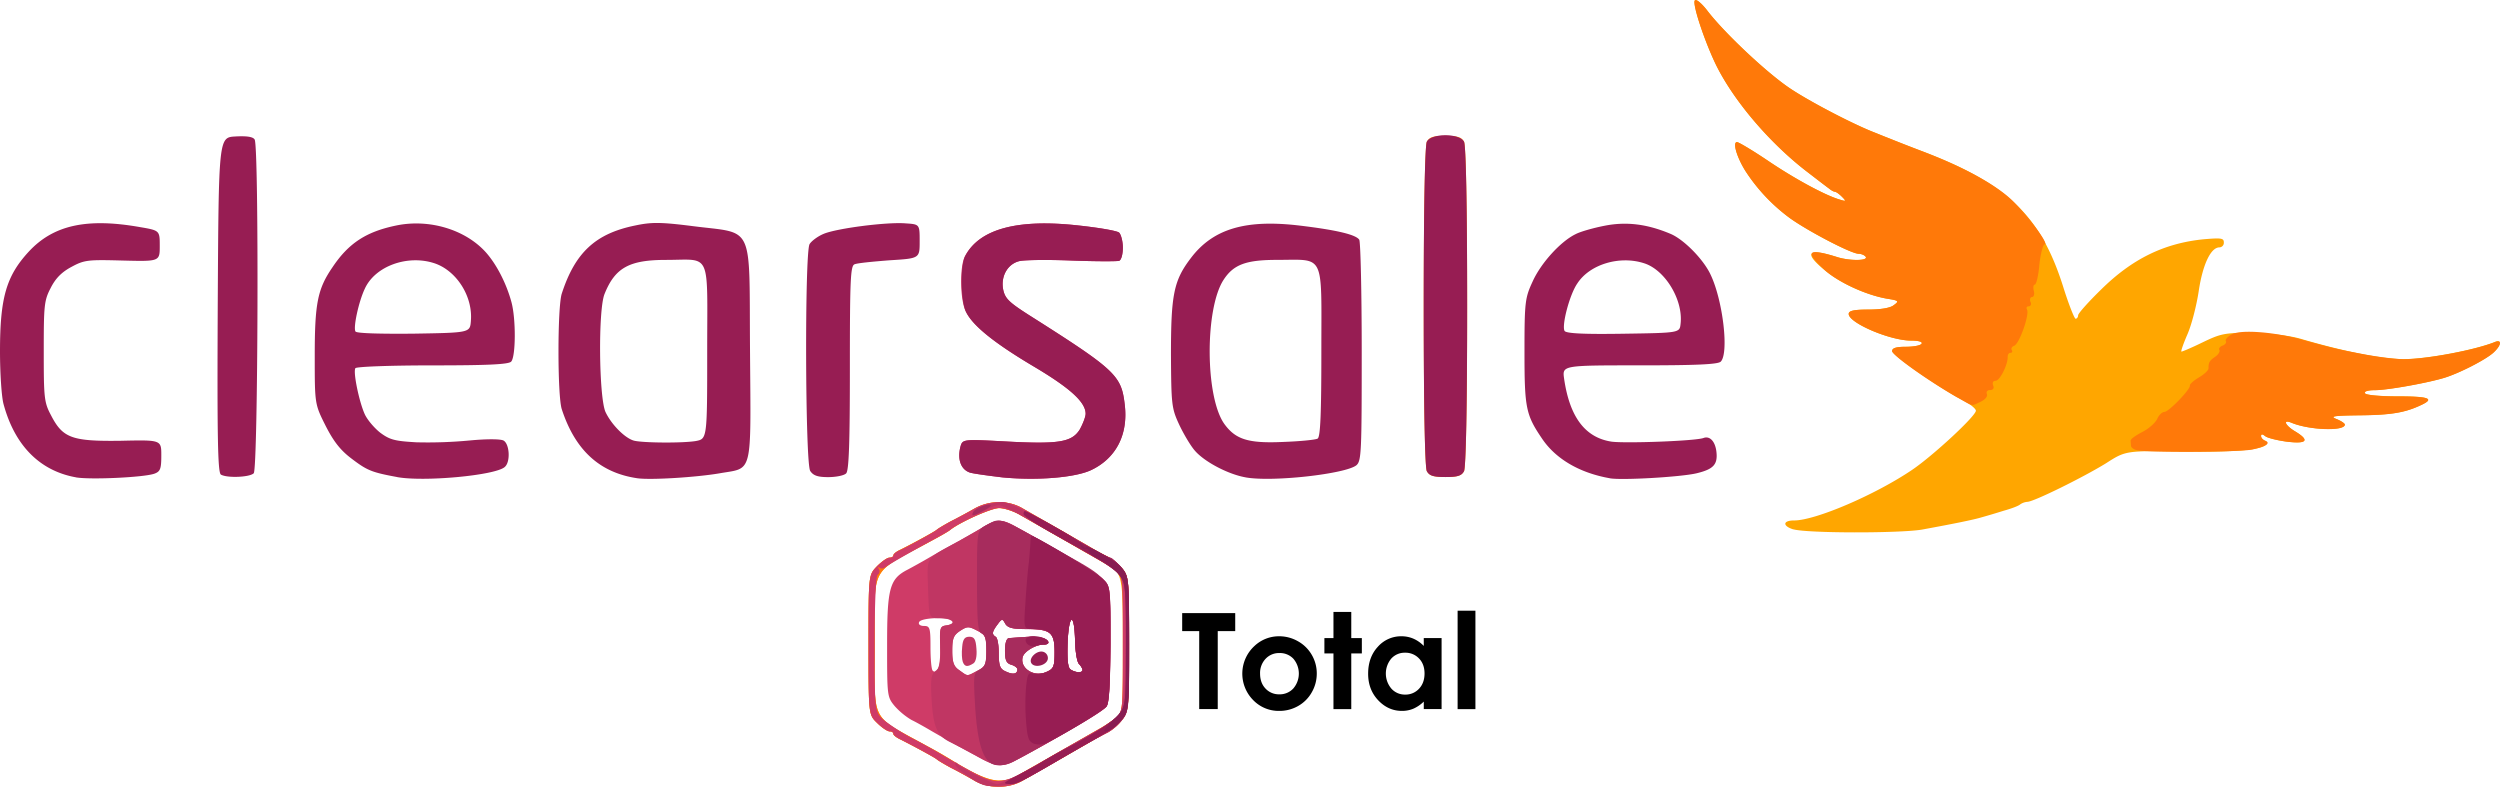 <svg xmlns="http://www.w3.org/2000/svg" viewBox="0 0 1930.16 607.42"><defs><style>.cls-1{fill:#ffa600;}.cls-2{fill:#ff7909;}.cls-3{fill:#cf3b67;}.cls-4{fill:#c03663;}.cls-5{fill:#a72c5d;}.cls-6{fill:#971d53;}.cls-7{fill:#881c52;}</style></defs><g id="Camada_2" data-name="Camada 2"><g id="Camada_1-2" data-name="Camada 1"><path class="cls-1" d="M752,602.51c-4.55-2.65-12.69-7.18-18-9.82-5.27-2.87-10.06-5.75-10.78-6.47-1.19-1.2-18-10.29-28-15.32-3.11-1.44-5.5-3.36-5.5-4.32,0-1.19-1.2-1.91-2.88-1.91s-6-2.88-9.58-6.47c-6.7-6.47-6.7-6.47-6.7-60.35s0-53.88,6.47-60.58c3.59-3.6,7.9-6.71,9.58-6.71s3.11-.71,3.11-1.67c0-1.2,2.39-3.12,5.51-4.55,10.06-5,26.82-14.12,28-15.33.71-.72,5.5-3.59,10.77-6.47,5.27-2.63,13.65-7.19,18.68-10.06,11.26-6.22,25.39-6.47,36.4-.24,4.55,2.65,12.22,7,16.77,9.58s12.21,6.95,16.76,9.58,12.45,7.18,17.48,10.06c4.79,2.87,11.74,6.7,15.33,8.38a43.74,43.74,0,0,1,11.49,9.58c4.55,5.75,4.79,9.58,4.79,57.47s-.24,52-4.79,58.2a39,39,0,0,1-11.49,10.29c-3.59,1.68-10.54,5.51-15.33,8.38-5,2.87-12.94,7.42-17.48,10.06s-12.21,6.94-16.76,9.58-12.22,6.94-16.77,9.57c-10.79,6-26.12,6-37.12-.46Zm34.7-4.31c4.55-2.65,12.22-7,16.77-9.58s12.21-7,16.76-9.58c9.34-5.27,21.31-12.21,30.17-17.24a103.86,103.86,0,0,0,11.26-7.67c5.27-4.55,5.27-5.74,5.27-55.79,0-55.8,0-56.28-14.85-63.94-3.12-1.68-9.58-5.51-14.37-8.15-5-2.87-12.94-7.42-17.48-10s-12.21-7-16.76-9.58-12.22-6.95-16.77-9.58c-4.78-2.63-11.73-4.79-15.32-4.79-6,0-29.46,10.54-37.35,16.52-1.2,1.2-8.38,5.27-15.57,9.1-47.65,25.88-43.1,17.48-43.1,79.75,0,62-4.31,53.64,40.71,78.55,6,3.11,14.61,8.14,19.16,11,28,17,37.36,18.92,51.47,11Zm598-189.43c-8.62-2.65-8.38-6.95.48-6.95,16.52,0,62.74-19.87,91-39,16.29-11,49.33-41.67,49.33-45.74,0-1.44-4.07-4.79-8.86-7.42-18.68-9.58-55.79-35.45-55.79-38.56,0-2.39,3.11-3.35,10.53-3.35,6,0,11.49-1,12.22-2.4,1-1.43-2.4-2.39-8.15-2.39-16.28,0-48.13-13.65-48.13-20.59,0-2.39,3.82-3.35,15.08-3.35,9.34,0,17-1.2,19.64-3.35,4.31-3.12,4.07-3.6-4.79-5-15.56-2.65-34.48-11-46.93-20.84-18.45-14.61-15.33-18.91,8.38-11.27,9.34,2.88,23.7,2.88,21.79-.24-.72-1.2-3.35-2.39-5.51-2.39-5.75,0-40-18-53.4-27.78a139,139,0,0,1-34-36.17c-6.71-10.78-10.06-22.28-6.47-22.28,1.2,0,11.74,6.23,23.47,14.12,20.84,14.12,44.3,26.82,55.56,30.18,5.27,1.67,5.51,1.43,1.92-2.16-2.16-2.15-4.55-3.82-5.51-3.82-.72,0-2.65-1-4.31-2.4-1.68-1.2-8.86-6.7-16-12.21-29-22-56.76-54.36-70.87-82.38-9.1-18.44-19.16-48.62-16.76-50.77,1-1.2,5.27,2.4,9.34,7.66,13,17.18,46.11,48.32,64,60.29,15.32,10.29,49.8,28.26,66.33,34.49,2.87,1.19,7.66,3.11,10.78,4.31,2.87,1.19,14.36,5.74,25.62,10,64.9,24.67,90.76,49.57,108,103.7,4.31,13.89,8.86,25.38,9.82,25.38s1.92-1.2,1.92-2.64,7.9-10.3,17.72-19.88c24-23.71,48.61-35.68,78.79-38.8,13.89-1.19,16-1,16,2.4a3.53,3.53,0,0,1-3.24,3.81h-.11c-6.71,0-12.94,13.17-16,33.53-1.67,11.25-5.51,26.1-8.62,33.28s-5.27,13.17-4.79,13.65c.24.24,7.67-2.87,16-6.94,14.37-6.95,17.48-7.67,38.31-7.43,13.66.24,28.5,1.92,37.12,4.31,34.24,10.11,63.7,15.88,80.22,15.88,17.72,0,54.84-7,70.17-13.18,5.74-2.39,5.26,2.4-1,8.15-6,5.51-27.06,16.28-38.56,19.63-13.89,4.07-43.58,9.34-52.93,9.34-5.51,0-8.62,1-7.66,2.4.71,1.44,12,2.39,25.38,2.39,23.71,0,28.5,1.68,18.44,6.47-12.45,6-23.23,7.9-47.18,8.14-20.83.24-24.18.72-18.68,2.88,3.6,1.44,6.47,3.35,6.47,4.31,0,5.27-27.53,4.31-41.18-1.44-7.19-2.87-4.79,2.16,2.87,6.71,11.49,6.94,9.1,9.81-6.47,7.9-7.43-1-15.09-2.88-16.76-4.31-2.16-1.68-3.12-1.68-3.12,0,0,1.43,1.44,2.87,3.12,3.59,1.43.48,2.15,1.92,1.19,2.87-4.07,4.31-23.47,6-64.18,5.51-44.54-.72-44.54-.72-59.87,9.12-17.48,10.77-55.79,29.7-60.58,29.7a11.83,11.83,0,0,0-5.51,1.92c-1.19,1.19-6.94,3.35-12.94,5-6,1.91-13.41,4.07-16.76,5-6.22,1.91-21.55,5-46.46,9.57-17.47,2.84-88.36,2.84-99.13-.28Z"></path><path class="cls-2" d="M752,602.51c-4.55-2.65-12.69-7.18-18-9.82-5.27-2.87-10.06-5.75-10.78-6.47-1.19-1.2-18-10.29-28-15.32-3.11-1.44-5.5-3.36-5.5-4.32,0-1.19-1.2-1.91-2.88-1.91s-6-2.88-9.58-6.47c-6.7-6.47-6.7-6.47-6.7-60.35s0-53.88,6.47-60.58c3.59-3.6,7.9-6.71,9.58-6.71s3.11-.71,3.11-1.67c0-1.2,2.39-3.12,5.51-4.55,10.06-5,26.82-14.12,28-15.33.71-.72,5.5-3.59,10.77-6.47,5.27-2.63,13.65-7.19,18.68-10.06,11.26-6.22,25.39-6.47,36.4-.24,4.55,2.65,12.22,7,16.77,9.58s12.21,6.95,16.76,9.58,12.45,7.18,17.48,10.06c4.79,2.87,11.74,6.7,15.33,8.38a43.74,43.74,0,0,1,11.49,9.58c4.55,5.75,4.79,9.58,4.79,57.47s-.24,52-4.79,58.2a39,39,0,0,1-11.49,10.29c-3.59,1.68-10.54,5.51-15.33,8.38-5,2.87-12.94,7.42-17.48,10.06s-12.21,6.94-16.76,9.58-12.22,6.94-16.77,9.57c-10.79,6-26.12,6-37.12-.46Zm34.7-4.31c4.55-2.65,12.22-7,16.77-9.58s12.21-7,16.76-9.58c9.34-5.27,21.31-12.21,30.17-17.24a103.86,103.86,0,0,0,11.26-7.67c5.27-4.55,5.27-5.74,5.27-56.51s0-52-5.27-56.52a103.77,103.77,0,0,0-11.26-7.66c-8.86-5-20.83-12-30.17-17.24-4.55-2.65-12.21-7-16.76-9.58s-12.22-6.95-16.77-9.58c-4.78-2.63-11.73-4.79-15.32-4.79-6,0-29.46,10.54-37.35,16.52-1.2,1.2-8.38,5.27-15.57,9.1-47.65,25.88-43.1,17.48-43.1,79.75,0,62-4.31,53.64,40.71,78.55,6,3.11,14.61,8.14,19.16,11,28,17,37.36,18.92,51.47,11Zm314.91-234.45c-1.43-3.11-2.39-47.42-2.39-127.16s1-124,2.39-127.16c1.92-3.59,5-4.55,14.37-4.55s12.46,1,14.37,4.55c1.44,3.11,2.4,47.42,2.4,127.16s-1,124-2.4,127.16c-1.91,3.59-5,4.55-14.37,4.55s-12.44-1-14.36-4.55Zm547.93-16.28c-2.39-.48-4.31-2.16-4.31-3.36s-.24-2.87-.24-3.82c-.24-1.2,3.82-4.07,8.86-6.7,5.27-2.65,10.29-7.19,11.73-10.3,1.2-2.87,3.83-5.27,5.51-5.27,3.35,0,20.36-17.72,19.64-20.35-.24-1,2.87-3.83,6.94-6.23s7.43-5.51,7.43-6.94c0-4.79.72-6,5.27-9.12,2.39-1.68,3.82-4.07,3.11-5.27-.72-.95.48-2.64,2.65-3.35,1.91-.72,3.11-2.4,2.39-3.35-.72-1.2,1.44-3.59,4.55-5.27,7-3.82,32.33-1.92,53.17,3.82,26.1,7.19,30.65,8.15,49.81,11.74,10.53,1.93,23.93,3.62,29.92,3.62,17.72,0,54.84-7,70.17-13.18,5.74-2.39,5.26,2.4-1,8.15-6,5.51-27.06,16.28-38.56,19.63-13.89,4.07-43.58,9.34-52.93,9.34-5.51,0-8.62,1-7.66,2.4.71,1.44,12,2.39,25.38,2.39,23.71,0,28.5,1.68,18.44,6.47-12.45,6-23.23,7.9-47.18,8.14-20.83.24-24.18.72-18.68,2.88,3.6,1.44,6.47,3.35,6.47,4.31,0,5.27-27.53,4.31-41.18-1.44-7.19-2.87-4.79,2.16,2.87,6.71,11.49,6.94,9.1,9.81-6.47,7.9-7.43-1-15.09-2.88-16.76-4.31-2.16-1.68-3.12-1.68-3.12,0,0,1.43,1.44,2.87,3.12,3.59,4.55,1.68.71,4.31-9.59,6.7-9.09,2.14-82.13,2.62-89.79.47ZM1511.34,307c-23-13.17-50.52-32.8-50.52-35.92,0-2.39,3.11-3.35,10.53-3.35,6,0,11.49-1,12.22-2.39,1-1.44-2.4-2.4-8.15-2.4-16.28,0-48.13-13.65-48.13-20.58,0-2.4,3.82-3.36,15.08-3.36,9.34,0,17-1.19,19.64-3.35,4.31-3.11,4.07-3.59-4.79-5-16-2.64-38.55-12.94-48.85-22.51-15.33-14.37-12.69-16.76,10.29-9.58,9.34,2.88,23.71,2.88,21.79-.24-.71-1.2-3.35-2.39-5.51-2.39-5.74,0-40-18-53.4-27.78a139,139,0,0,1-34-36.17c-6.71-10.78-10.06-22.27-6.47-22.27,1.19,0,11.73,6.22,23.47,14.11,20.83,14.12,44.3,26.82,55.55,30.18,5.27,1.67,5.51,1.43,1.92-2.16-2.15-2.15-4.55-3.82-5.51-3.82-.71,0-2.64-1-4.31-2.4-1.68-1.2-8.86-6.7-16-12.21-29-22-56.76-54.36-70.88-82.38-9.1-18.44-19.15-48.61-16.76-50.77,1-1.2,5.27,2.4,9.34,7.66C1331,25.13,1364.07,56.26,1382,68.23c15.32,10.29,49.81,28.26,66.33,34.49,2.88,1.19,7.67,3.11,10.78,4.31,2.87,1.19,14.37,5.74,25.62,10,31.37,12,56,25.39,68.74,37.6,12.45,12.22,28.73,34,25.14,34-1.2,0-3.12,6.94-4.07,15.56-.72,8.63-2.4,15.57-3.59,15.57-1,0-1.44,2.16-.72,4.79s0,4.79-1.44,4.79c-1.2,0-1.91,1.67-1.2,3.59,1,1.92.24,3.59-1.44,3.59-1.43,0-1.91,1.2-1.19,2.4,2.15,3.59-5.75,26.34-9.82,28-1.92.71-2.65,2.15-1.92,3.35s.25,2.15-1,2.15c-1.44,0-2.16,1.44-2.16,3.12.24,5.75-6,18.44-9.34,18.44-1.91,0-2.64,1.43-1.91,3.59,1,2.15,0,3.59-2.4,3.59-2.15,0-3.11,1.44-2.39,3.11.72,1.92-1.44,4.32-5,6-7.43,3.36-5,3.84-17.73-3.35Z"></path><path class="cls-3" d="M752,602.51c-4.55-2.65-12.69-7.18-18-9.82-5.27-2.87-10.06-5.75-10.78-6.47-1.19-1.2-18-10.29-28-15.32-3.11-1.44-5.5-3.36-5.5-4.32,0-1.19-1.2-1.91-2.88-1.91s-6-2.88-9.58-6.47c-6.7-6.47-6.7-6.47-6.7-60.35s0-53.88,6.47-60.58c3.59-3.6,7.9-6.71,9.58-6.71s3.11-.71,3.11-1.67c0-1.2,2.39-3.12,5.51-4.31,7.42-3.6,26.58-14.12,28-15.57.71-.72,5.5-3.59,10.77-6.47,5.27-2.63,13.65-7.19,18.68-10.06,11.26-6.22,25.39-6.47,36.4-.24,4.55,2.65,12.22,7,16.77,9.58s12.21,6.95,16.76,9.58,12.45,7.18,17.48,10.06c4.79,2.87,11.74,6.7,15.33,8.38a43.74,43.74,0,0,1,11.49,9.58c4.55,5.75,4.79,9.58,4.79,57.47s-.24,52-4.79,58.2a39,39,0,0,1-11.49,10.29c-3.59,1.68-10.54,5.51-15.33,8.38-5,2.87-12.94,7.42-17.48,10.06s-12.21,6.94-16.76,9.58-12.22,6.94-16.77,9.57c-10.79,6-26.12,6-37.12-.46Zm34.7-4.31c4.55-2.65,12.22-7,16.77-9.58s12.21-7,16.76-9.58c9.34-5.27,21.31-12.21,30.17-17.24a103.86,103.86,0,0,0,11.26-7.67c5.27-4.55,5.27-5.74,5.27-56.51s0-52-5.27-56.52a103.77,103.77,0,0,0-11.26-7.66c-8.86-5-20.83-12-30.17-17.24-4.55-2.65-12.21-7-16.76-9.58s-12.22-6.95-16.77-9.58c-4.78-2.63-11.73-4.79-15.32-4.79-6,0-29.46,10.54-37.35,16.52-1.2,1.2-8.38,5.27-15.57,9.1-21.55,11.74-32.09,18-35,20.12-1.43,1.2-3.59,1.2-4.55.24-1.2-1-1.2-.48-.24,1.2a3.35,3.35,0,0,1-1,4.31c-1.43,1-2.39,21.07-2.39,53.88,0,52.44,0,52.44,8.14,59.15a167.74,167.74,0,0,0,19.88,12.69c6.22,3.12,18,9.58,25.88,14.37C758,600.59,763,602.75,770.43,603c4.29,0,11.47-2.16,16.25-4.79Z"></path><path class="cls-3" d="M758,586c-11-6-24.66-13.41-38.31-21.32-5.27-3.11-12.46-7.18-16-8.86a56,56,0,0,1-12.79-10.52c-6-7.18-6-7.9-6-47.17,0-44.3,1.92-51.25,16.05-58.44,3.59-1.91,11-6,16.28-9.09s15.57-8.87,22.75-12.7c7.19-4.07,16.53-9.34,20.36-11.73,9.34-5.51,13.41-5.51,24.42.72,41,22.75,62,35.44,66.82,40.23,5.74,5.51,5.74,6.47,5.74,50.29-.23,31.37-1,45.74-3.11,48.13-2.87,3.59-37.35,24.19-71.12,42.15C774.72,592.21,769,591.73,758,586Zm-3.59-68c6.47-3.35,7.19-4.78,7.19-15.56s-.72-12.22-7.19-15.57-7.66-3.35-13.17.24c-5,3.35-6,5.75-6,15.33,0,9.1,1.2,12.21,5.51,15.08,6.7,4.8,5.51,4.8,13.65.48Zm31.13-1.19c0-1.2-2.15-2.88-4.79-3.59-3.82-1.2-4.79-3.6-4.79-11,0-5.75,1.2-9.34,3.12-9.58,1.43,0,6.7-.48,11.25-.72a51.31,51.31,0,0,1,13.89.48c5.75,1.2,7.43,5.27,1.68,5.27-6.23,0-15.09,5.27-16.29,9.58-2.39,8.86,9.1,16,18.44,11.49,5.51-2.39,6.23-4.07,6.23-15.32,0-15.33-3.11-17.73-22.51-17.73-10.06,0-13.65-1-15.57-4.07-2.15-4.07-2.64-4.07-6,.48-4.3,5.75-4.54,7.65-1.43,9.58,1.43.72,2.39,6.71,2.39,12.94,0,9.58,1,12,5.51,13.89,5.51,2.63,8.88,1.91,8.88-1.68Zm-59.63-17.73c-.48-14.6-.24-15.56,5-16.28,3.11-.48,5.27-1.68,5-3.11-1-3.59-25.15-3.11-26.34.72-.72,1.67,1,2.87,3.82,2.87,4.55,0,5,1.44,5,16.28,0,9.1.72,17.25,1.68,18.2,3.84,3.6,6.23-4.31,5.75-18.68ZM835.8,517.26c0-1-1.2-3.12-2.65-4.55-1.68-1.68-2.87-9.58-3.12-18-.48-22.27-4.78-21.31-5.74,1.44-.48,13.65.24,19.64,2.39,20.84,4.07,2.62,9.11,2.62,9.11.24ZM773.52,368.54c-9.82-1.2-20.84-2.65-24.43-3.59-6.94-2.16-10.06-9.82-7.66-19.64,1.68-6.22,1.68-6.22,33.53-4.55,42.38,2.4,52.44.72,58.67-9.1,2.39-4.31,4.55-9.82,4.55-12.21,0-8.86-11.74-19.64-39.52-36.17-31.13-18.44-47.41-31.61-52.93-42.63-4.55-8.62-5-34.72-.72-42.87q16.89-31.6,87.64-23.7c15.56,1.67,29.7,4.07,31.37,5.51,1.44,1.43,2.87,6.7,2.87,11.49,0,5.27-1.19,9.58-2.87,10.29-1.68.48-18.44.48-36.88-.24-18.68-.72-36.64-.48-40.23.48-8.86,2.16-14.37,11.5-12.45,21.79,1.43,6.95,4.31,9.82,19.63,19.64,67.3,42.64,71.61,46.7,74.24,69.21,2.87,23.23-6.71,41.67-26.1,50.77-12.43,5.76-41.65,8.16-68.71,5.52Z"></path><path class="cls-4" d="M749.09,600.35c-6.47-4.07-11.49-8.62-11.49-10,0-2.16.48-2.16,1.91-.24,1.44,2.39,27.3,15.32,30.65,15.32,1.92,0,25.15-11.49,33.29-16.52,9.82-6,23.71-13.89,39.52-22.51,26.1-14.12,25.14-11.5,25.86-67,1-56.76,1.44-55.32-25.39-70.17-18.67-10.54-23.7-13.41-49.57-28.26-10.53-6-20.83-11-22.75-11s-7.67,2.16-12.45,4.81c-6.94,3.59-8.62,3.82-7.66,1.19,1.43-3.59,14.85-8.38,23.23-8.38,5,0,30.88,13.41,68.25,35.68,6.94,4.07,13.65,7.43,14.85,7.43,1,0,4.79,3.35,8.14,7.42,6.23,7.43,6.23,7.43,6.23,58.91,0,47.9-.24,52-4.79,58.19a38.93,38.93,0,0,1-11.5,10.3c-11.73,6-35.2,19.15-37.6,20.83-2.87,2.15-19.15,11.5-27.53,15.81-3.36,1.67-11.26,3.59-18,4.3-10.54,1.2-13.41.48-23.23-6Z"></path><path class="cls-4" d="M754.36,583.83c-7.18-3.82-16.76-8.86-21.07-11-10.06-5-12.94-12-14.12-34.24-.72-14.37-.24-18,3.11-20.59,3.35-2.39,4.07-6.22,3.6-18.68-.48-14.84-.25-15.8,5-16.52,8.39-1.2,4.31-5.51-5.27-5.51-8.38,0-8.38,0-9.09-22.75-.72-25.62-2.88-22.27,23.46-36.64,7.19-4.07,16.53-9.34,20.36-11.73,9.34-5.51,13.41-5.51,24.43.72,41,22.75,62,35.44,66.81,40.23,5.75,5.5,5.75,6.47,5.75,50.29-.24,31.37-1,45.74-3.12,48.13-2.64,3.36-15.8,11.5-53.16,32.33-28.75,16-28.27,16-46.71,6Zm0-65.86c6.47-3.35,7.19-4.78,7.19-15.56s-.72-12.22-7.19-15.57-7.66-3.35-13.17.24c-5,3.35-6,5.75-6,15.33,0,9.1,1.2,12.21,5.51,15.08,6.7,4.8,5.51,4.8,13.65.48Zm31.13-1.19c0-1.2-2.15-2.88-4.79-3.59-3.82-1.2-4.79-3.6-4.79-11,0-5.75,1.2-9.34,3.12-9.58,1.43,0,6.7-.48,11.25-.72a51.31,51.31,0,0,1,13.89.48c5.75,1.2,7.43,5.27,1.68,5.27-6.23,0-15.09,5.27-16.29,9.58-2.39,8.86,9.1,16,18.44,11.49,5.51-2.39,6.23-4.07,6.23-15.32,0-15.33-3.11-17.73-22.51-17.73-10.06,0-13.65-1-15.57-4.07-2.15-4.07-2.64-4.07-6,.48-4.3,5.75-4.54,7.65-1.43,9.58,1.43.72,2.39,6.71,2.39,12.94,0,9.58,1,12,5.51,13.89,5.51,2.63,8.88,1.91,8.88-1.68Zm50.29.48c0-1-1.2-3.12-2.65-4.55-1.67-1.68-2.87-9.58-3.11-18-.48-22.27-4.79-21.31-5.75,1.44-.48,13.65.24,19.64,2.4,20.84,4.08,2.62,9.13,2.62,9.13.24Z"></path><path class="cls-4" d="M743.34,511c-.71-1.92-1-6.95-.48-11.5.48-6,1.92-7.9,5.51-7.9,3.83,0,5,1.92,5.51,9.34.48,5.75-.48,10.06-2.39,11.26C746.94,515.1,744.78,514.86,743.34,511Z"></path><path class="cls-5" d="M775.91,604.42c0-.48,4.55-3.11,10.3-6,5.5-2.88,14.37-7.67,19.64-11,5.26-3.11,12.94-7.42,16.76-9.34,21.55-11.25,36.17-20.58,41.19-26.34,5.27-6.23,5.51-7.66,5.51-53.88,0-43.82-.48-47.9-4.79-53.65-4.07-5.26-13.42-11-41.91-26.82-20.59-11.25-32.33-18.68-32.33-20.58,0-1.2.48-2.16,1-2.16,1.67,0,27,14.12,51.25,28.5,6.94,4.07,13.64,7.42,14.84,7.42,1,0,4.79,3.36,8.14,7.43,6.23,7.42,6.23,7.42,6.23,59.15,0,61.78,1.92,57.47-34.72,78.31-13.17,7.66-27.78,16-32.33,18.67-15.81,9.12-20.36,11.26-24.43,11.26-2.39,0-4.31-.49-4.31-1Z"></path><path class="cls-5" d="M764.9,589.1c-6.71-4.31-10.3-17.48-12-42.87-1.43-25.62-1.43-26.58,3.6-29.21,4.07-2.4,5-5,5-14.85,0-8.38-1-12.21-3.6-13.17-2.87-1.2-3.59-8.15-3.59-40.71,0-39,0-39,7.19-42.87,11.73-6,7.66-7.42,58.43,21.07,40,22.75,37.34,18,37.34,70.88-.23,31.37-1,45.74-3.11,48.13-2.87,3.59-37.35,24.19-71.12,42.15-6.7,3.6-14.12,4.33-18.19,1.45Zm20.58-72.32c0-1.2-2.15-2.88-4.79-3.59-3.82-1.2-4.78-3.6-4.78-11,0-5.75,1.19-9.34,3.11-9.58,1.43,0,6.7-.48,11.25-.72a51.31,51.31,0,0,1,13.89.48c5.75,1.2,7.43,5.27,1.68,5.27-6.23,0-15.09,5.27-16.29,9.58-2.39,8.86,9.11,16,18.45,11.49,5.5-2.39,6.22-4.07,6.22-15.32,0-15.33-3.11-17.73-22.51-17.73-10.06,0-13.65-1-15.57-4.07-2.15-4.07-2.64-4.07-6,.48-4.31,5.75-4.55,7.65-1.44,9.58,1.44.72,2.39,6.71,2.39,12.94,0,9.58,1,12,5.51,13.89,5.52,2.63,8.89,1.91,8.89-1.68Zm50.29.48c0-1-1.2-3.12-2.65-4.55-1.67-1.68-2.87-9.58-3.11-18-.48-22.27-4.79-21.31-5.75,1.44-.48,13.65.24,19.64,2.4,20.84,4.09,2.62,9.13,2.62,9.13.24ZM751.25,395.6c1.19-3.11,12-7.42,13.65-5.51.48.48-2.65,2.88-7.19,5C751.25,398.48,750.05,398.48,751.25,395.6Z"></path><path class="cls-6" d="M775.91,604.42c0-.48,4.55-3.11,10.3-6,5.5-2.88,14.37-7.67,19.64-11,5.26-3.11,12.94-7.42,16.76-9.34,21.55-11.25,36.17-20.58,41.19-26.34,5.27-6.23,5.51-7.66,5.51-53.88,0-43.82-.48-47.9-4.79-53.65-4.07-5.26-13.42-11-41.91-26.82-20.59-11.25-32.33-18.68-32.33-20.58,0-1.2.48-2.16,1-2.16,1.91,0,32.09,16.76,37.34,20.59,1.92,1.67,10.3,6.22,18.68,10.53,24.91,12.94,24.43,11.5,24.43,71.61,0,61.54,1.92,57.23-34.72,78.07-13.18,7.66-27.78,16-32.33,18.68-15.81,9.11-20.36,11.25-24.43,11.25C777.83,605.38,775.91,604.9,775.91,604.42Z"></path><path class="cls-6" d="M798.42,574.25c-4.31-1.67-5.26-4.55-6.22-17.24a163.81,163.81,0,0,1,0-26.58c1-10.06,1.67-11.5,5.74-10.3a20.87,20.87,0,0,0,10.54-1.43c5-2.4,5.75-4.31,5.75-15.33,0-14.13-3.35-17.72-16.76-17.72-7.19,0-7.19,0-5.75-20.84.72-11.73,1.92-25.38,2.64-30.65.48-5.26,1-12,1.2-14.84,0-3.12.48-5.51,1-5.51,3.11,0,50.29,28.5,55.08,33.29,5.75,5.5,5.75,6.22,5.75,50.28-.24,31.38-1,45.75-3.12,48.14-2.39,3.11-29,19.41-46,28a13.85,13.85,0,0,1-9.83.71Zm37.35-57c0-1-1.2-3.12-2.65-4.55-1.67-1.68-2.87-9.58-3.11-18-.48-22.27-4.79-21.31-5.75,1.44-.48,13.65.24,19.64,2.4,20.84,4.09,2.62,9.13,2.62,9.13.24Z"></path><path class="cls-6" d="M796.27,512c-2.4-4.07,4.79-10.53,9.58-8.62a5,5,0,0,1,3.11,5.51C808,513.86,798.66,516,796.27,512Zm-3.36-15.08c-3.59-4.55,2.16-7.19,10.78-5,6.23,1.68,7.91,5.75,2.4,5.75a23.17,23.17,0,0,0-7,1.2c-1.67.7-4.55-.25-6.23-1.93ZM58.68,368.54c-28-5-47.41-24.66-56-56.76C1.21,306.27,0,288.07,0,271.31c0-41.43,4.8-58.19,22.28-77.11,18.92-20.35,44.54-26.1,85.5-18.92,15.56,2.65,15.56,2.65,15.56,14.61s0,12-28.74,11.26c-26.6-.72-29.45-.48-39.27,4.82-7.66,4.07-12.45,8.86-16.28,16.52-5,9.58-5.27,13.65-5.27,48.85s.24,39.28,5.51,49.09c9.1,17.73,16,20.36,53.64,19.88,31.61-.72,31.61-.72,31.61,11.26,0,10.29-.72,12.45-5.27,14.11-7.9,2.89-49.33,4.81-60.59,2.89Zm247.86-.24c-19.41-3.59-23-5-35-14.13-8.62-6.47-13.89-13.17-20.12-25.38C243,312,243,312,243,274.9c0-40.71,2.16-51.72,13.65-68.48,12.45-18.68,26.1-27.55,49.33-32.33,25.39-5.27,53.17,3.11,69,20.58,8.38,9.34,16,24.19,19.88,38.56,3.59,13.17,3.35,42.39-.24,46-2.16,2.15-18.92,2.87-60.83,2.87-32.57,0-58.67,1-59.4,2.16-1.92,2.87,2.87,25.88,7.18,35.44,1.92,4.31,7.43,10.77,12,14.37,7.43,5.51,11.26,6.47,28,7.42a345.33,345.33,0,0,0,41.19-1.43c12.69-1.2,23.24-1.2,25.87,0,4.79,2.39,5.74,16.76.95,20.58-7.64,6.48-62.49,11.51-83.08,7.68Zm57-120.45c1.67-18.92-11-38.8-28-44.55-20.84-6.94-46,2.16-53.89,19.64-4.78,10.06-9.09,30.17-7.18,33,.72,1.43,18.92,1.91,44.78,1.67,43.59-.72,43.59-.72,44.31-9.81Zm128.6,121.41C462.92,365,444,347.47,433.7,315.86c-3.35-10.54-3.35-78.55,0-89.09,10.3-31.8,26.1-46.46,56.76-52.68,12.45-2.65,19.64-2.65,44.3.48,48.12,6.22,43.59-3.6,44.3,95.79.72,97.94,2.39,90.52-23.47,95.07-18.19,3.11-53.16,5.27-63.45,3.83Zm45-28.74c8.86-1.67,8.86-1.67,8.86-69.21,0-78.55,3.59-70.64-31.85-70.64-28.26,0-39.28,6-47.42,26.34-5,12.45-4.31,79.51.72,91,4.55,9.82,15.33,20.59,22.27,22.27,7.18,1.68,37.12,1.92,47.42.24Zm236.36,28c-9.82-1.2-20.84-2.65-24.43-3.59-6.94-2.16-10.06-9.82-7.66-19.64,1.68-6.22,1.68-6.22,33.53-4.55,42.38,2.4,52.44.72,58.67-9.1,2.39-4.31,4.55-9.82,4.55-12.21,0-8.86-11.74-19.64-39.52-36.17C768,265.09,751.25,251.68,746,241.14c-4.31-8.14-4.79-36.17-.72-43.58,11-20.84,40.47-28.74,87.41-23.47,15.56,1.68,29.7,4.07,31.37,5.51,1.44,1.43,2.87,6.7,2.87,11.49,0,5.27-1.19,9.58-2.87,10.29-1.67.48-18.44.48-36.88-.23-18.68-.72-36.64-.48-40.23.47-8.86,2.16-14.37,11.5-12.45,21.8,1.43,6.94,4.31,9.81,19.63,19.63,67.3,42.64,71.61,46.7,74.24,69.21,2.87,23.23-6.71,41.67-26.1,50.77-12.45,5.75-41.67,8.15-68.73,5.51Zm188,0c-13.41-2.39-31.61-12-39-20.59-3.35-3.82-8.86-13.17-12.21-20.35-5.75-12.45-6-15.33-6.23-53.88,0-46.47,2.16-57.24,15.57-74.72,17-22.27,41.91-29.7,83.1-24.9,28.25,3.35,44.06,6.94,46.69,11,1,1.2,1.92,40.23,1.92,86.46,0,77.11-.24,84.3-4.07,87.64-8.17,6.73-65.17,13.19-85.76,9.36Zm55.8-29.93c2.15-1.2,2.87-19.41,2.87-67.54,0-76.63,3.11-70.4-34.25-70.4-23.94,0-33.52,3.59-41.19,15.32-14.6,22.27-14.37,91,.72,111.6,8.62,11.73,18.44,14.85,45,13.65,13.2-.46,25.42-1.66,26.86-2.61Zm225.58,30.65c-23.23-4.07-41.67-14.85-52.2-30.41C1178,320.17,1177,315.14,1177,271.31c0-38.79.48-41.43,6.47-54.36,6.47-14.11,21.56-30.65,33-36.17,3.59-1.92,13.65-4.79,22.27-6.47,16.77-3.35,32.81-1.43,51,6.23,10.3,4.31,25.38,19.64,30.88,31.37,9.58,19.88,14.37,60.82,7.9,67.29-2.15,2.16-19.41,2.87-62.5,2.87-59.87,0-59.87,0-58.43,10.3,4.31,29.7,16.28,45.5,36.64,48.61,10.54,1.44,65.14-.48,71.12-2.87,4.79-1.68,8.86,2.64,9.82,10.53,1.2,10.06-2.39,13.65-15.32,16.77-12.21,2.89-58,5.52-67,3.85ZM1297.51,250c2.15-18.2-11.74-41.43-28-46.7-18.92-6.22-42.15.72-51.73,15.57-6,8.62-12.21,32.57-9.82,36.64,1.2,1.91,14.61,2.64,45.26,2.15C1296.77,257,1296.77,257,1297.51,250Zm-1127,116.38c-2.4-1.67-2.88-29.45-2.4-131.23.72-129.08.72-129.08,13.65-129.79,8.86-.48,13.65.24,14.85,2.39C200,113,199.26,362,195.89,365.4c-3.11,3.11-20.59,3.83-25.38,1Zm455-2.87c-3.83-6.22-4.32-167.87-.48-175,1.43-2.4,6.22-6,10.77-7.91,10.06-4.31,49.1-9.34,63.46-8.14,10.78.72,10.78.72,10.78,13.89s0,13.17-23.23,14.61c-12.94,1-24.91,2.15-27.06,3.11-3.11,1.2-3.59,11.74-3.59,80,0,57.95-.72,79.27-2.88,81.42-1.67,1.68-7.9,2.88-13.88,2.88-8.15,0-11.5-1.21-13.89-4.8Zm476.07.24c-1.43-3.11-2.39-47.42-2.39-127.16s1-124,2.39-127.16c3.6-6.71,25.15-6.71,28.74,0,1.44,3.11,2.4,47.42,2.4,127.16s-1,124.05-2.4,127.16c-1.91,3.59-5,4.55-14.37,4.55S1103.5,367.27,1101.58,363.72Z"></path><path class="cls-7" d="M852.56,563.71c0-.47,3.82-4.79,8.38-9.34,8.38-8.38,8.38-8.38,8.38-56.27,0-47.65,0-48.14-6-55.08A53.32,53.32,0,0,0,849,432c-4.55-2.15-8.38-5-8.38-6.23,0-1.43-1.19-2.15-2.63-1.91-1.44.48-3.35-1-3.82-2.87-1-3.12-.72-3.12,1.43,0,1.44,1.91,2.65,2.87,2.65,1.67,0-3.11,24,10.78,28.74,16.77,4.55,5.74,4.78,9.81,4.78,58.19,0,52.2,0,52.2-6.94,59.63-6,6.46-12.23,9.58-12.23,6.46Z"></path><path d="M912.72,473.36h40.95v13.9h-13.5v60.19h-14.3V487.26H912.72Z"></path><path d="M987.56,491.24a29,29,0,0,1,14.59,3.88,27.91,27.91,0,0,1,10.65,10.53,28.28,28.28,0,0,1,3.83,14.35,28.79,28.79,0,0,1-3.86,14.51,27.71,27.71,0,0,1-10.5,10.55,29,29,0,0,1-14.65,3.8,27.32,27.32,0,0,1-20.13-8.39,29,29,0,0,1,1.09-41.77A27.49,27.49,0,0,1,987.56,491.24Zm.23,12.95a14.15,14.15,0,0,0-10.67,4.45,15.85,15.85,0,0,0-4.26,11.41q0,7.16,4.21,11.58a14.09,14.09,0,0,0,10.67,4.44,14.26,14.26,0,0,0,10.75-4.49,17.65,17.65,0,0,0,.07-23A14.24,14.24,0,0,0,987.79,504.19Z"></path><path d="M1029.52,472.45h13.75v20.2h8.16v11.84h-8.16v43h-13.75v-43h-7V492.65h7Z"></path><path d="M1099.23,492.65H1113v54.8h-13.75v-5.79a27,27,0,0,1-8.08,5.51,22.47,22.47,0,0,1-8.77,1.69q-10.62,0-18.37-8.23t-7.74-20.48q0-12.69,7.49-20.8a23.88,23.88,0,0,1,18.21-8.11,23.21,23.21,0,0,1,9.26,1.86,25.4,25.4,0,0,1,8,5.6Zm-14.46,11.28a13.91,13.91,0,0,0-10.59,4.51,18,18,0,0,0,.08,23.25,13.91,13.91,0,0,0,10.56,4.58,14.17,14.17,0,0,0,10.75-4.51q4.26-4.5,4.26-11.81,0-7.16-4.26-11.58A14.36,14.36,0,0,0,1084.77,503.93Z"></path><path d="M1125.37,471.5h13.75v76h-13.75Z"></path></g></g></svg>